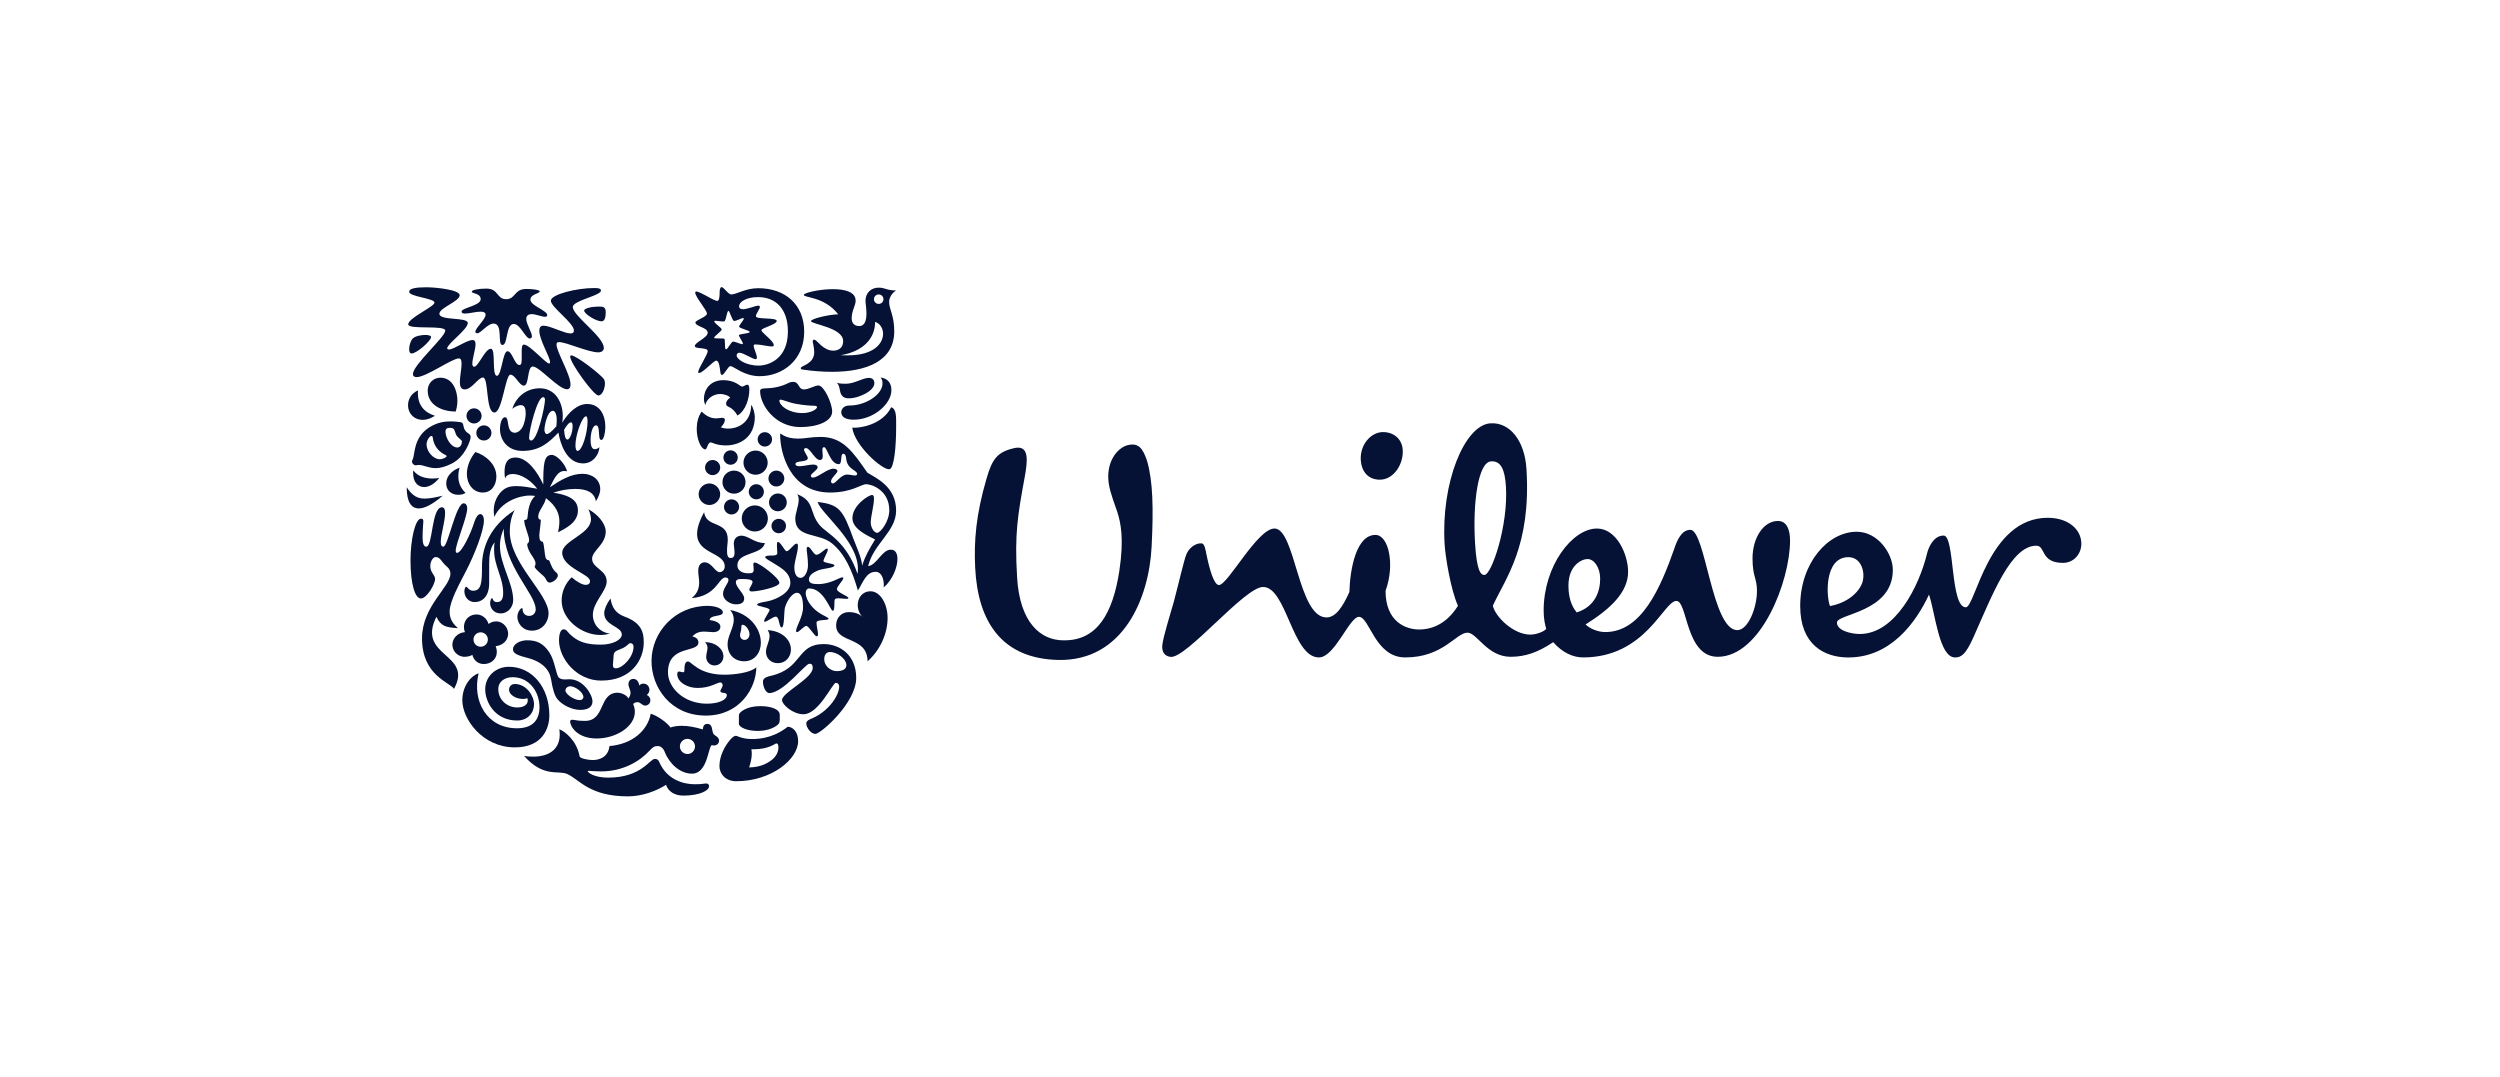 <svg width="209" height="90" viewBox="0 0 209 90" fill="none" xmlns="http://www.w3.org/2000/svg">
<path d="M71.025 33.299C70.804 33.299 70.487 33.299 70.313 32.952C70.17 32.667 70.218 32.208 69.949 32.002C70.218 32.081 70.503 32.081 70.724 32.081C71.437 32.081 72.118 31.591 72.64 31.591C72.985 31.591 73.096 31.813 73.096 32.033C73.096 32.73 71.691 33.299 71.025 33.299ZM71.373 35.087C73.017 35.087 74.522 33.774 74.522 32.62C74.522 32.081 74.267 31.639 73.619 31.56C73.729 31.702 73.777 31.813 73.777 32.066C73.777 32.936 72.451 33.901 71.01 33.901C70.487 33.901 70.329 34.264 70.329 34.454C70.329 34.897 70.757 35.087 71.373 35.087ZM71.247 35.751C71.453 37.253 73.729 39.279 74.346 39.231C74.759 39.196 74.917 37.269 74.917 35.751C74.917 34.882 74.964 34.201 74.505 34.043C73.776 35.514 71.865 35.815 71.247 35.751Z" fill="#051235"/>
<path d="M35.645 45.7C36.182 45.7 36.072 42.409 36.941 42.409C37.148 42.409 37.211 42.615 37.211 42.868C37.211 43.611 36.847 44.703 36.847 45.304C36.847 45.605 36.926 45.7 37.068 45.7C37.449 45.7 38.113 42.077 38.761 42.077C38.967 42.077 39.061 42.283 39.061 42.489C39.061 43.248 38.097 45.43 38.097 46.047C38.097 46.142 38.128 46.221 38.208 46.221C38.603 46.221 39.394 44.513 39.647 43.659C39.789 43.216 39.979 42.978 40.153 42.978C40.311 42.978 40.454 43.153 40.454 43.517C40.454 44.371 39.663 46.379 38.967 47.724C38.429 48.768 37.591 50.27 37.591 51.108C37.591 51.535 37.669 51.978 38.286 52.516C37.274 52.453 36.863 52.358 36.483 51.567C34.791 54.936 39.599 54.604 37.954 57.592C37.653 57.056 35.281 56.502 35.281 53.37C35.281 50.666 37.653 49.084 37.653 47.962C37.653 47.74 37.575 47.55 37.369 47.377C36.847 46.933 36.831 46.57 36.42 46.57C36.12 46.57 35.755 47.266 36.135 47.882C36.262 48.088 36.373 48.215 36.373 48.404C36.373 48.847 35.676 50.032 35.186 50.032C34.696 50.032 34.317 48.816 34.317 46.854C34.317 45.113 34.712 43.359 35.202 43.359C35.344 43.359 35.392 43.453 35.392 43.58C35.392 43.786 35.329 44.197 35.329 44.893C35.329 45.636 35.503 45.7 35.645 45.7Z" fill="#051235"/>
<path d="M39.677 50.334C40.342 50.334 40.895 49.843 40.895 48.753V47.139C40.895 46.522 40.943 45.827 41.354 45.335C41.307 45.542 41.307 45.763 41.307 45.969C41.307 47.329 42.065 48.263 42.065 49.575C42.065 50.065 41.923 50.334 41.544 50.334C41.18 50.334 41.212 50.002 41.132 50.002C41.069 50.002 40.974 50.207 40.974 50.429C40.974 50.761 41.211 51.283 41.876 51.283C42.445 51.283 42.903 50.761 42.903 50.176C42.903 48.753 41.796 47.171 41.796 45.653C41.796 44.988 41.97 44.546 42.113 44.197C42.113 47.345 44.785 49.638 44.785 50.95C44.785 51.251 44.564 51.489 44.232 51.489C43.868 51.489 43.694 51.203 43.694 50.982C43.694 50.871 43.678 50.84 43.631 50.84C43.536 50.84 43.252 51.156 43.252 51.568C43.252 52.089 43.678 52.723 44.469 52.723C45.37 52.723 45.861 51.963 45.861 51.283C45.861 49.623 42.618 47.107 42.618 44.419C42.618 43.96 42.697 43.217 43.03 42.648C40.942 43.991 40.294 45.779 40.294 47.345C40.294 48.706 40.246 49.385 39.55 49.385C39.186 49.385 39.092 49.053 38.965 49.053C38.87 49.053 38.822 49.338 38.822 49.416C38.823 50.001 39.251 50.334 39.677 50.334Z" fill="#051235"/>
<path d="M63.639 32.525C63.84 32.39 64.732 32.603 65.885 32.033C66.027 31.956 66.169 31.924 66.296 31.924C66.85 31.924 66.708 32.556 67.214 32.556C67.609 32.556 68.117 32.224 68.417 32.224C68.889 32.224 69.569 33.711 69.569 34.407C69.569 35.213 68.354 35.704 66.913 35.704C64.811 35.704 63.544 33.869 63.544 32.682C63.545 32.588 63.593 32.556 63.639 32.525ZM67.088 34.533C67.784 34.533 68.306 34.217 68.306 34.027C68.306 33.964 68.212 33.916 68.005 33.916C67.8 33.916 67.388 33.901 66.612 33.774C65.947 33.663 65.441 33.41 65.251 33.41C65.188 33.41 65.156 33.442 65.156 33.489C65.156 33.901 65.916 34.533 67.088 34.533Z" fill="#051235"/>
<path d="M40.01 56.296C39.489 56.423 38.65 57.244 38.65 58.543C38.65 60.092 40.31 62.481 43.047 62.481C45.355 62.481 45.925 60.883 45.925 59.807C45.925 57.419 44.455 55.742 42.541 55.742C41.497 55.742 40.564 56.501 40.564 57.624C40.564 58.669 41.355 60.234 43.236 60.234C44.122 60.234 44.644 59.601 44.644 58.875C44.644 58.163 43.995 57.183 43.046 57.183C42.761 57.183 42.556 57.371 42.556 57.672C42.556 58.051 43.077 58.432 43.727 58.432C43.884 58.432 44.011 58.4 44.075 58.368C44.106 58.417 44.122 58.495 44.122 58.558C44.122 58.922 43.774 59.144 43.236 59.144C42.43 59.144 41.655 58.543 41.655 57.592C41.655 57.024 42.145 56.613 42.857 56.613C44.264 56.613 45.102 57.862 45.102 59.113C45.102 60.235 44.486 60.884 43.22 60.884C40.69 60.884 39.457 58.606 40.01 56.296Z" fill="#051235"/>
<path d="M58.064 65.563C58.823 65.563 58.783 65.5 59.021 65.5C59.257 65.5 59.274 65.643 59.274 65.738C59.274 66.086 58.498 66.513 57.122 66.513C56.316 66.513 55.825 66.085 55.683 65.611C54.892 66.117 53.691 66.576 52.504 66.576C49.262 66.576 48.44 65.167 47.427 64.71C46.652 64.362 45.466 65.042 43.805 63.191C44.026 63.239 44.327 63.255 44.564 63.255C46.019 63.255 46.794 62.544 46.794 61.404C46.794 61.261 46.778 61.105 46.762 60.963C47.205 61.137 48.218 61.895 48.456 63.239C48.487 63.398 49.135 63.54 49.546 63.54C50.116 63.54 50.843 63.302 50.954 62.37C52.852 62.212 54.134 61.09 54.403 59.664C55.082 59.886 55.857 60.503 56.047 60.82C56.316 60.725 56.632 60.678 56.996 60.678C57.502 60.678 58.072 60.773 58.751 60.978C58.783 60.773 58.814 60.52 59.131 60.52C59.605 60.52 59.479 61.042 59.637 61.341C59.717 61.499 60.113 61.594 60.113 61.911C60.113 62.212 59.858 62.323 59.7 62.323C59.637 62.323 59.558 62.307 59.51 62.292C59.194 62.402 59.178 64.678 57.849 64.678C56.87 64.678 55.968 63.872 55.572 62.861C55.461 62.56 55.224 62.37 55.002 62.37C54.75 62.37 54.607 62.418 54.307 62.75C53.453 63.682 52.03 64.489 50.274 64.489C49.736 64.489 49.309 64.44 49.198 64.44C49.134 64.44 49.134 64.456 49.134 64.472C49.134 64.583 49.672 65.01 50.843 65.01C53.626 65.01 54.307 63.444 54.749 63.444C54.813 63.444 55.002 63.444 55.112 63.698C55.762 65.215 57.178 65.563 58.064 65.563ZM56.838 62.402C56.838 62.751 57.123 63.035 57.471 63.035C57.819 63.035 58.103 62.751 58.103 62.402C58.103 62.054 57.819 61.769 57.471 61.769C57.123 61.769 56.838 62.054 56.838 62.402Z" fill="#051235"/>
<path d="M69.365 54.509C69.143 54.509 68.906 54.683 68.906 55.111C68.906 55.584 69.27 55.885 69.475 55.979C69.586 56.044 69.761 56.107 69.933 56.107C70.392 56.107 70.757 55.979 70.757 55.599C70.757 55.111 70.044 54.509 69.365 54.509ZM67.658 55.489C67.326 55.489 65.489 57.94 64.305 57.94C64.02 57.94 63.783 57.403 63.783 56.993C63.783 56.772 63.925 56.613 64.433 56.502C67.152 55.885 66.55 53.844 68.873 53.844C70.154 53.844 71.58 54.715 71.58 56.675C71.58 58.763 68.608 61.356 68.165 61.356C67.801 61.356 67.405 60.835 67.405 60.487C67.405 60.376 67.453 60.234 67.769 60.107C69.286 59.506 70.155 58.114 70.155 57.402C70.155 57.243 70.076 57.087 69.87 57.087C69.602 57.087 68.45 59.711 67.168 59.711C66.28 59.711 65.378 58.907 65.378 58.526C65.378 57.892 67.943 56.723 67.943 55.836C67.943 55.504 67.785 55.489 67.658 55.489Z" fill="#051235"/>
<path d="M36.356 34.755C36.356 34.755 35.898 35.102 35.329 35.102C34.649 35.102 34.111 34.596 34.111 33.884C34.111 33.394 34.364 32.888 34.949 32.634C34.934 32.73 34.934 32.808 34.934 32.903C34.933 33.806 35.439 34.485 36.356 34.755ZM39.741 37.791C39.393 38.202 39.029 38.898 39.029 39.61C39.029 40.464 39.552 41.175 40.358 41.175C41.133 41.175 41.497 40.511 41.497 39.832C41.497 38.772 40.532 38.028 39.741 37.791ZM34.491 38.424C34.461 38.472 34.443 38.535 34.443 38.598C34.443 38.74 34.601 38.898 34.743 38.898C34.869 38.898 34.949 38.867 35.012 38.867C35.391 38.867 35.818 39.136 36.435 39.136C36.798 39.136 37.226 39.025 37.763 38.757C38.902 38.187 39.346 36.779 39.346 36.542C39.346 36.241 39.104 36.28 38.902 36.004C38.7 35.728 38.778 35.484 38.649 35.355C38.576 35.281 38.349 35.276 38.064 35.244C37.969 35.234 37.842 35.228 37.715 35.228C37.194 35.228 36.576 35.293 35.881 35.735C34.51 36.611 34.711 38.06 34.491 38.424ZM38.207 36.462C38.317 36.612 38.619 36.795 38.619 36.906C38.619 37.127 38.492 37.412 38.239 37.412C37.685 37.412 37.243 36.574 37.243 36.098C37.243 35.798 37.417 35.767 37.654 35.767C37.764 35.767 37.812 35.783 37.891 35.83C38.033 35.909 38.033 36.225 38.207 36.462ZM36.752 38.392C36.23 38.392 35.66 37.744 35.66 37.158C35.66 36.843 35.898 36.446 36.072 36.446C36.135 36.446 36.167 36.494 36.182 36.605C36.277 37.38 36.783 37.823 37.258 38.044C37.305 38.075 37.337 38.091 37.337 38.123C37.337 38.234 37.036 38.392 36.752 38.392ZM38.097 34.406C38.175 34.153 38.239 33.837 38.239 33.489C38.239 32.73 37.89 31.575 36.815 31.575C36.199 31.575 35.755 32.065 35.755 32.651C35.755 33.901 37.005 34.406 38.097 34.406ZM34 40.733C34 41.934 34.364 42.504 35.012 42.504C35.519 42.504 36.199 42.14 37.005 41.444C36.388 41.587 35.913 41.682 35.487 41.682C34.917 41.682 34.475 41.46 34 40.733ZM34.554 39.325C34.538 39.405 34.538 39.483 34.538 39.562C34.538 40.305 34.933 40.717 35.455 40.717C35.849 40.717 36.309 40.48 36.719 39.957C36.546 39.989 36.34 40.005 36.15 40.005C35.566 40.005 34.933 39.847 34.554 39.325ZM38.429 39.104C38.064 39.198 37.305 39.641 37.305 40.432C37.305 41.001 37.748 41.365 38.302 41.365C38.587 41.365 38.792 41.302 38.919 41.207C38.476 40.78 38.318 40.305 38.318 39.832C38.318 39.499 38.365 39.294 38.429 39.104ZM38.998 34.77C38.998 35.118 39.282 35.403 39.63 35.403C39.978 35.403 40.263 35.118 40.263 34.77C40.263 34.422 39.978 34.137 39.63 34.137C39.282 34.137 38.998 34.422 38.998 34.77ZM39.82 36.193C39.82 36.542 40.105 36.827 40.454 36.827C40.801 36.827 41.086 36.542 41.086 36.193C41.086 35.846 40.801 35.561 40.454 35.561C40.105 35.561 39.82 35.846 39.82 36.193Z" fill="#051235"/>
<path d="M64.495 43.959C64.495 43.644 64.78 43.374 65.093 43.374C65.442 43.374 65.71 43.644 65.71 43.959C65.71 44.323 65.441 44.577 65.093 44.577C64.78 44.577 64.495 44.323 64.495 43.959ZM58.942 39.088C58.942 39.436 59.228 39.721 59.574 39.721C59.923 39.721 60.209 39.436 60.209 39.088C60.209 38.741 59.923 38.456 59.574 38.456C59.228 38.456 58.942 38.741 58.942 39.088ZM58.405 41.318C58.405 41.809 58.815 42.219 59.306 42.219C59.796 42.219 60.209 41.809 60.209 41.318C60.209 40.828 59.796 40.416 59.306 40.416C58.815 40.416 58.405 40.828 58.405 41.318ZM60.398 40.306C60.398 40.844 60.826 41.271 61.36 41.271C61.898 41.271 62.327 40.844 62.327 40.306C62.327 39.768 61.898 39.341 61.36 39.341C60.826 39.341 60.398 39.768 60.398 40.306ZM60.478 38.25C60.478 38.582 60.747 38.852 61.076 38.852C61.408 38.852 61.677 38.582 61.677 38.25C61.677 37.918 61.408 37.649 61.076 37.649C60.747 37.649 60.478 37.918 60.478 38.25ZM63.34 36.732C63.34 37.063 63.609 37.333 63.941 37.333C64.274 37.333 64.543 37.063 64.543 36.732C64.543 36.399 64.274 36.13 63.941 36.13C63.609 36.13 63.34 36.399 63.34 36.732ZM62.153 38.678C62.153 39.231 62.611 39.689 63.165 39.689C63.72 39.689 64.179 39.231 64.179 38.678C64.179 38.123 63.72 37.665 63.165 37.665C62.611 37.665 62.153 38.123 62.153 38.678ZM60.525 42.378C60.525 42.726 60.81 43.01 61.155 43.01C61.503 43.01 61.789 42.726 61.789 42.378C61.789 42.03 61.503 41.745 61.155 41.745C60.81 41.745 60.525 42.03 60.525 42.378ZM62.596 41.112C62.596 41.46 62.88 41.745 63.23 41.745C63.577 41.745 63.862 41.46 63.862 41.112C63.862 40.765 63.577 40.48 63.23 40.48C62.88 40.48 62.596 40.765 62.596 41.112ZM62.011 43.343C62.011 43.943 62.501 44.434 63.102 44.434C63.704 44.434 64.195 43.943 64.195 43.343C64.195 42.742 63.704 42.251 63.102 42.251C62.501 42.251 62.011 42.742 62.011 43.343ZM64.289 41.998C64.289 42.41 64.622 42.742 65.031 42.742C65.442 42.742 65.774 42.41 65.774 41.998C65.774 41.587 65.442 41.255 65.031 41.255C64.622 41.255 64.289 41.587 64.289 41.998ZM64.242 40.005C64.242 40.369 64.543 40.67 64.903 40.67C65.268 40.67 65.569 40.369 65.569 40.005C65.569 39.642 65.268 39.341 64.903 39.341C64.543 39.341 64.242 39.642 64.242 40.005Z" fill="#051235"/>
<path d="M65.853 60.757C65.441 61.074 64.479 61.784 62.88 61.784C62.026 61.784 61.646 61.515 61.519 61.515C61.361 61.515 61.187 61.673 61.012 61.879C60.637 62.323 60.145 63.145 60.145 64.046C60.145 64.678 60.637 65.31 61.55 65.31C64.511 65.31 66.724 63.46 66.724 61.959C66.724 61.105 66.217 60.757 65.853 60.757ZM65.03 60.583C65.158 60.474 65.188 60.299 65.188 60.124V59.76C65.188 59.301 64.495 59.033 63.545 59.033C62.389 59.033 61.772 59.554 61.772 59.776V60.504C61.772 60.805 62.469 61.105 63.324 61.105C64.004 61.105 64.622 60.931 65.03 60.583ZM64.903 62.149C64.982 62.149 65.077 62.196 65.077 62.481C65.077 62.828 64.919 63.287 64.352 63.65C63.957 63.92 63.418 64.142 62.627 64.156C62.754 63.778 62.849 63.381 62.849 63.003C62.849 62.876 62.833 62.781 62.817 62.639H63.023C64.273 62.64 64.812 62.149 64.903 62.149Z" fill="#051235"/>
<path d="M58.863 42.821C59.037 44.165 60.842 43.485 60.842 45.113C60.842 45.351 60.779 45.7 60.779 46C60.779 46.348 60.809 46.648 61.076 46.648C61.345 46.648 61.408 46.459 61.408 46.205C61.408 45.952 61.345 45.636 61.345 45.462C61.345 44.908 61.741 44.782 61.979 44.782C62.58 44.782 63.039 45.399 63.942 45.399C63.735 46.411 61.646 46.142 61.646 47.25C61.646 47.803 62.2 47.929 62.564 47.929C62.896 47.929 63.008 47.882 63.008 47.598C63.008 47.439 62.976 47.265 62.976 47.154C62.976 47.091 63.023 47.027 63.103 47.027C63.452 47.027 65.157 48.325 65.157 48.721C65.157 49.084 63.356 49.448 62.834 49.448C62.675 49.448 62.643 49.337 62.643 49.274C62.643 49.163 62.912 48.831 62.912 48.642C62.912 48.499 62.675 48.404 62.042 48.404C61.741 48.404 61.519 48.436 61.519 48.673C61.519 49.099 62.215 49.622 62.215 50.017C62.215 50.333 62.026 50.523 61.519 50.523C61.092 50.523 60.445 50.19 60.445 49.637C60.445 49.194 60.902 48.753 60.902 48.483C60.902 48.404 60.841 48.277 60.652 48.277C60.065 48.277 59.907 49.827 57.834 50.001C58.167 49.701 58.451 49.368 58.451 48.689C58.451 48.357 58.372 48.087 58.372 47.724C58.372 47.25 58.593 47.012 58.91 47.012C59.494 47.012 59.779 47.834 60.16 47.834C60.367 47.834 60.588 47.645 60.588 47.36C60.588 46.158 58.278 46.332 58.278 44.64C58.278 44.181 58.436 43.611 58.863 42.821ZM66.407 47.455C66.407 47.85 66.535 48.309 66.93 48.309C67.263 48.309 67.547 47.803 67.547 47.25C67.547 46.617 67.436 46.126 67.436 45.873C67.436 45.763 67.484 45.715 67.547 45.715C67.785 45.731 68.006 46.379 68.26 46.379C68.545 46.379 68.969 45.857 69.143 45.857C69.191 45.857 69.206 45.92 69.206 45.936C69.206 46.173 68.842 46.696 68.842 46.901C68.842 47.075 69.76 47.107 69.76 47.265C69.76 47.503 68.797 47.503 68.339 47.708C67.896 47.898 67.626 48.135 67.626 48.452C67.626 48.768 67.942 48.831 68.386 48.831C69.443 48.831 70.186 48.262 70.424 48.262C70.471 48.262 70.502 48.293 70.502 48.341C70.502 48.499 69.965 49.021 69.965 49.258C69.965 49.527 70.946 49.842 70.93 50.001C70.915 50.048 70.851 50.064 70.74 50.064C70.566 50.064 70.297 50.017 70.091 50.017C69.964 50.017 69.854 50.032 69.805 50.095C69.696 50.222 69.837 51.061 69.617 51.061C69.411 51.061 68.873 49.194 67.657 49.194C67.483 49.194 67.357 49.337 67.357 49.574C67.357 50.206 67.974 50.934 68.56 51.282C68.825 51.456 69.269 51.63 69.269 51.726C69.269 51.915 68.259 51.741 68.259 52.057C68.259 52.342 68.385 52.77 68.385 53.022C68.385 53.101 68.369 53.195 68.275 53.195C68.085 53.195 67.625 52.326 67.404 52.326C67.214 52.326 66.803 52.848 66.628 52.848C66.581 52.848 66.55 52.8 66.55 52.754C66.55 52.389 67.135 51.567 67.135 50.76C67.135 50.381 67.088 49.558 66.628 49.558C66.249 49.558 65.821 50.159 65.631 50.76C65.521 51.108 65.6 52.453 65.346 52.453C65.109 52.453 65.172 51.551 64.855 51.551C64.622 51.551 64.115 51.978 63.941 51.978C63.909 51.978 63.877 51.962 63.877 51.931C63.877 51.741 64.336 51.124 64.336 50.997C64.336 50.76 63.291 50.729 63.291 50.539C63.291 50.428 63.703 50.349 64.083 50.285C64.887 50.143 66.074 49.558 66.074 48.736C66.074 47.819 65.188 47.423 64.605 47.043C64.304 46.853 63.972 46.696 63.972 46.57C63.972 46.443 64.352 46.443 64.51 46.443C64.747 46.443 64.982 46.427 64.982 46.237C64.982 46.094 64.95 45.81 64.95 45.589C64.95 45.43 64.966 45.304 65.03 45.304C65.267 45.304 65.599 46.078 65.758 46.078C66.011 46.078 66.359 45.446 66.597 45.446C66.675 45.446 66.707 45.493 66.707 45.636C66.709 46.221 66.407 46.885 66.407 47.455Z" fill="#051235"/>
<path d="M59.322 51.835C60.05 51.931 60.224 52.183 60.224 52.389C60.224 52.738 59.907 52.848 59.606 52.848C59.385 52.848 59.132 52.8 58.863 52.8C58.514 52.8 58.167 52.88 57.882 53.212C58.088 53.243 58.389 53.386 58.389 53.703C58.389 54.62 55.842 53.86 55.842 56.218C55.842 57.467 57.14 58.828 59.1 58.828C60.114 58.828 60.762 58.495 60.762 58.115C60.762 57.815 60.225 58.02 60.225 57.767C60.225 57.656 60.415 57.45 60.415 57.275C60.415 57.199 60.351 57.055 60.225 57.055C59.939 57.055 59.401 57.513 58.309 57.513C57.455 57.513 56.617 57.024 56.617 56.359C56.617 56.217 56.68 56.137 56.775 56.137C56.87 56.137 56.996 56.201 57.107 56.201C57.202 56.201 57.218 56.137 57.218 55.964C57.218 55.789 57.218 55.299 57.518 55.299C57.819 55.299 58.389 56.406 60.572 56.406C61.297 56.406 62.706 56.265 63.229 55.789C63.213 57.53 61.851 59.823 59.005 59.823C56.048 59.823 54.466 57.45 54.466 55.267C54.466 52.848 56.442 50.65 59.148 50.65C59.843 50.65 60.43 50.886 60.43 51.187C60.429 51.599 59.4 51.346 59.322 51.835ZM64.178 52.675C64.288 52.848 64.336 53.022 64.336 53.18C64.336 53.623 64.035 54.034 64.035 54.494C64.035 55.015 64.431 55.442 65.03 55.442C65.678 55.442 66.122 54.921 66.122 54.303C66.122 53.465 65.362 52.754 64.178 52.675ZM58.941 53.687C59.099 53.844 59.147 54.002 59.147 54.161C59.147 54.398 59.037 54.652 59.037 54.921C59.037 55.299 59.322 55.632 59.732 55.632C60.176 55.632 60.477 55.283 60.477 54.873C60.477 54.272 59.858 53.687 58.941 53.687ZM61.044 50.997C62.706 51.314 63.608 52.564 63.608 53.734C63.608 54.541 63.102 55.283 62.215 55.283C61.408 55.283 60.825 54.73 60.825 53.844C60.825 53.181 61.344 52.484 61.344 51.804C61.344 51.535 61.265 51.266 61.044 50.997ZM61.867 53.101C61.867 53.322 62.025 53.497 62.247 53.497C62.5 53.497 62.658 53.275 62.658 53.022C62.658 52.69 62.358 52.231 62.073 52.231C61.946 52.231 61.993 52.421 61.962 52.627C61.946 52.784 61.867 52.974 61.867 53.101Z" fill="#051235"/>
<path d="M44.407 36.827C44.945 36.827 45.561 33.916 45.561 33.425C45.561 33.299 45.514 33.204 45.404 33.204C44.913 33.204 44.233 35.972 44.233 36.589C44.233 36.7 44.264 36.827 44.407 36.827ZM48.282 37.696C48.677 37.696 49.12 36.177 49.12 35.228C49.12 35.023 49.088 34.802 48.993 34.802C48.66 34.802 48.107 36.368 48.107 37.222C48.107 37.554 48.187 37.696 48.282 37.696ZM45.703 36.288C45.877 36.288 46.098 36.098 46.511 35.64C46.541 35.435 46.541 35.244 46.541 35.007C46.541 34.691 46.415 34.343 46.226 34.343C45.75 34.343 45.514 35.608 45.514 35.941C45.514 36.13 45.608 36.288 45.703 36.288ZM47.87 35.64C47.87 35.371 47.806 35.308 47.744 35.308C47.585 35.308 47.412 35.498 47.159 35.925C47.19 36.494 47.285 36.747 47.443 36.747C47.617 36.747 47.87 36.193 47.87 35.64ZM49.088 33.774C50.132 33.774 50.606 34.675 50.606 35.688C50.606 36.13 50.481 36.779 50.275 36.779C50.069 36.779 50.101 36.415 50.069 36.083C50.038 35.656 49.958 35.561 49.816 35.561C49.547 35.561 49.373 36.193 49.373 36.779C49.373 37.142 49.437 37.554 49.721 37.554C49.879 37.554 50.021 37.475 50.117 37.38C50.053 38.107 49.515 38.74 48.756 38.74C47.364 38.74 46.842 37.111 46.684 36.162C45.846 37.048 45.071 37.696 43.679 37.696C42.383 37.696 41.797 36.747 41.797 35.846C41.797 35.577 41.892 34.881 42.225 34.881C42.62 34.881 42.272 36.177 43.047 36.177C43.237 36.177 43.584 36.019 43.775 35.498C43.885 35.181 43.949 34.85 43.949 34.564C43.949 34.137 43.854 33.869 43.538 33.869C43.268 33.869 42.936 34.074 42.825 34.185C43.205 33.046 44.122 32.461 45.133 32.461C46.384 32.461 47.048 33.568 47.048 34.802C47.048 34.975 47.032 35.165 47 35.34C47.538 34.454 48.282 33.774 49.088 33.774Z" fill="#051235"/>
<path d="M46.131 38.028C45.451 38.028 45.419 38.852 45.419 40.511C44.913 39.42 44.075 38.249 43.094 38.249C42.43 38.249 42.178 38.693 42.178 39.467C42.178 39.626 42.193 39.863 42.225 40.005C42.304 39.737 42.557 39.626 42.873 39.626C43.554 39.626 44.376 40.147 44.914 40.859C44.298 40.749 43.696 40.638 43.191 40.638C42.874 40.638 42.589 40.67 42.352 40.78C41.893 40.986 41.277 41.666 41.277 42.694C41.277 42.853 41.293 43.026 41.324 43.216C41.878 41.982 43.349 41.428 44.298 41.428C44.488 41.428 44.629 41.444 44.74 41.46C44.25 41.903 44.14 42.678 44.107 43.2C44.092 43.453 43.997 43.469 43.822 43.469C43.822 43.991 44.234 44.766 44.234 45.161C44.234 45.304 44.155 45.43 44.076 45.462C44.076 46.158 44.771 46.664 44.771 47.107C44.771 47.217 44.74 47.312 44.692 47.36C44.74 47.645 45.505 48.124 45.605 48.364C45.726 48.656 45.863 48.705 45.942 48.705C46.211 48.705 46.637 48.388 46.637 48.103C46.637 48.008 46.558 47.898 46.496 47.85C46.195 47.629 46.036 47.154 45.91 46.839C45.799 46.839 45.656 46.792 45.605 46.605C45.519 46.278 45.515 45.668 45.388 45.304C45.182 45.257 45.087 45.177 45.087 44.75C45.087 44.545 45.214 43.737 45.214 43.453C45.12 43.453 44.993 43.389 44.993 43.2C44.993 42.694 45.5 42.298 45.641 41.65C46.543 42.314 46.764 42.994 46.764 43.596C46.764 43.911 46.716 44.212 46.653 44.497C47.318 44.164 48.314 43.674 48.314 42.678C48.314 42.092 48.045 41.444 46.258 41.191C46.811 40.985 47.507 40.875 48.092 40.875C49.105 40.875 49.69 41.191 49.816 41.902C50.022 41.586 50.18 41.222 50.18 40.89C50.18 40.115 49.531 39.61 48.709 39.61C47.744 39.61 46.89 40.115 45.972 40.733C46.385 39.879 46.668 39.372 47.175 39.372C47.254 39.372 47.333 39.388 47.412 39.404C47.222 38.709 46.511 38.028 46.131 38.028Z" fill="#051235"/>
<path d="M72.779 49.432C73.571 49.432 74.203 50.46 74.203 51.662C74.203 52.943 73.602 54.336 72.529 55.284C72.513 53.149 69.9 53.829 69.9 52.279C69.9 51.615 70.376 51.172 70.946 51.172C71.452 51.172 71.848 51.315 72.133 51.6C71.848 51.33 71.706 50.95 71.706 50.587C71.706 49.985 72.086 49.432 72.779 49.432Z" fill="#051235"/>
<path d="M58.657 34.407C59.069 34.802 59.431 34.976 59.875 34.976C60.05 34.976 60.256 34.929 60.367 34.929C60.509 34.929 60.603 34.992 60.603 35.102C60.603 35.276 60.445 35.562 60.256 35.72C60.445 35.799 60.651 35.831 60.873 35.831C61.771 35.831 62.8 35.261 62.8 33.838C62.991 34.09 63.102 34.612 63.102 34.85C63.102 36.574 61.835 37.238 60.667 37.238C59.907 37.238 59.526 36.984 59.431 36.984C59.131 36.984 59.147 37.586 58.941 37.57C58.577 37.507 58.246 36.7 58.246 35.846C58.246 35.34 58.373 34.802 58.657 34.407ZM61.044 33.252C60.917 33.046 60.445 32.936 60.224 32.936C59.527 32.936 59.052 33.426 58.958 33.869C58.894 33.711 58.847 33.521 58.847 33.331C58.847 32.635 59.322 31.781 60.478 31.781C61.487 31.781 61.883 32.319 62.026 32.319C62.184 32.319 62.342 32.16 62.469 32.16C62.643 32.16 62.643 32.429 62.643 32.62C62.643 33.252 62.358 34.343 61.646 34.739C61.519 34.47 61.266 34.169 60.857 33.98C60.746 33.932 60.699 33.838 60.699 33.743C60.699 33.568 60.857 33.347 61.044 33.252Z" fill="#051235"/>
<path d="M47.665 29.804C47.665 30.357 49.641 33.062 50.022 33.062C50.338 33.062 50.575 32.509 50.575 32.033C50.575 31.908 50.543 31.782 50.481 31.686C50.196 31.291 48.187 29.709 47.744 29.709C47.696 29.709 47.665 29.757 47.665 29.804ZM36.039 28.175C36.039 28.492 34.838 29.551 34.411 29.551C34.253 29.551 34.205 29.362 34.205 29.188C34.205 28.872 34.348 28.428 34.522 28.285C34.727 28.096 35.202 28.002 35.565 28.002C35.786 28.002 36.039 28.048 36.039 28.175ZM50.481 29.093C50.481 28.143 47.915 26.419 47.886 25.677C47.883 25.608 47.92 25.541 47.978 25.48C48.417 25.017 50.243 24.679 50.243 24.284C50.243 24.079 49.863 24.079 49.673 24.079C48.202 24.079 46.051 24.616 46.051 25.138C46.051 25.677 47.98 26.989 47.98 27.638C47.98 27.812 47.87 27.875 47.696 27.875C47.158 27.875 45.988 27.226 45.434 27.226C45.181 27.226 45.086 27.4 45.086 27.654C45.086 28.413 45.987 29.852 45.987 30.278C45.987 30.326 45.971 30.389 45.908 30.389C45.623 30.389 44.28 28.808 43.805 28.808C43.631 28.808 43.615 29.045 43.615 29.393V29.93C43.615 30.294 43.599 30.516 43.426 30.516C43.014 30.516 42.824 29.362 42.429 29.362C42.018 29.362 41.938 31.417 41.544 31.417C41.085 31.417 41.48 29.155 41.037 29.155C40.547 29.155 39.993 30.658 39.645 30.658C39.519 30.658 39.487 30.531 39.487 30.421C39.487 29.962 39.755 29.219 39.755 28.777C39.755 28.555 39.692 28.428 39.503 28.428C39.012 28.428 37.937 29.219 37.526 29.219C37.463 29.219 37.384 29.188 37.384 29.124C37.384 28.745 39.107 27.543 39.107 27.005C39.107 26.483 36.734 26.831 36.734 26.23C36.734 25.724 38.428 25.202 38.428 24.68C38.428 24.221 36.419 24.016 35.644 24.016C34.71 24.016 34.205 24.126 34.205 24.395C34.205 24.806 36.324 24.933 36.324 25.296C36.324 25.645 34.126 26.578 34.126 27.115C34.126 27.59 37.225 27.147 37.225 27.638C37.225 28.175 34.522 30.499 34.522 31.275C34.522 31.449 34.648 31.528 34.821 31.528C35.644 31.528 37.778 29.962 38.364 29.962C38.57 29.962 38.586 30.215 38.586 30.437C38.586 30.848 38.444 31.48 38.444 31.94C38.444 32.303 38.538 32.556 38.854 32.556C39.441 32.556 39.977 31.56 40.374 31.56C40.879 31.56 40.579 34.485 41.338 34.485C41.986 34.485 42.255 31.322 42.666 31.322C43.078 31.322 43.411 32.24 43.79 32.24C44.264 32.24 44.042 30.642 44.549 30.642C45.102 30.642 46.684 32.541 47.395 32.541C47.617 32.541 47.696 32.366 47.696 32.144C47.696 31.306 46.526 29.409 46.526 28.808C46.526 28.65 46.573 28.602 46.746 28.602C47.363 28.602 49.167 29.456 50.02 29.456C50.307 29.456 50.481 29.298 50.481 29.093ZM48.835 25.961C48.835 26.245 49.832 26.863 50.291 26.863C50.559 26.863 50.639 26.498 50.639 26.119C50.639 25.645 50.434 25.629 50.022 25.629C49.5 25.629 48.835 25.771 48.835 25.961ZM45.118 24.347C45.118 24.252 44.644 24.157 43.996 24.157C42.968 24.157 43.11 25.012 42.319 25.012C41.497 25.012 41.702 24.126 40.658 24.126C40.025 24.126 39.441 24.237 39.441 24.379C39.441 24.569 40.184 24.49 40.184 25.012C40.184 25.565 38.586 25.724 38.586 26.056C38.586 26.167 38.712 26.214 38.871 26.214C39.219 26.214 39.772 26.056 40.168 26.056C40.39 26.056 40.595 26.103 40.595 26.309C40.595 26.704 39.74 27.416 39.74 27.733C39.74 27.828 39.819 27.86 39.898 27.86C40.215 27.86 40.753 27.052 41.259 27.052C42.097 27.052 41.544 28.84 42.002 28.84C42.477 28.84 42.271 27.083 42.951 27.083C43.506 27.083 43.916 28.301 44.296 28.301C44.391 28.301 44.47 28.223 44.47 28.112C44.47 27.78 43.995 27.099 43.995 26.657C43.995 26.388 44.185 26.261 44.438 26.261C44.801 26.261 45.292 26.483 45.56 26.483C45.655 26.483 45.75 26.451 45.75 26.341C45.75 25.961 44.344 25.55 44.344 25.06C44.344 24.569 45.118 24.569 45.118 24.347Z" fill="#051235"/>
<path d="M73.159 26.91C73.159 28.317 72.133 29.393 70.281 29.693C70.487 29.709 70.677 29.709 70.867 29.709C73.032 29.709 73.824 28.729 73.824 27.907C73.824 27.447 73.571 27.037 73.159 26.91ZM70.487 28.507C70.487 27.384 67.8 27.099 67.8 26.846C67.8 26.641 69.3 26.293 70.075 26.277C68.889 24.759 67.199 24.917 67.199 24.648C67.199 24.49 68.465 24.173 69.633 24.173C70.614 24.173 71.531 24.394 71.531 25.138C71.531 25.55 71.199 25.977 71.199 26.609C71.199 26.957 71.372 27.258 71.832 27.258C72.324 27.258 72.434 26.736 72.434 26.181C72.434 25.724 72.355 25.375 72.355 25.154C72.355 24.49 72.81 24.047 73.46 24.047C73.998 24.047 74.125 24.283 74.916 24.283C74.488 24.537 74.33 24.996 74.33 25.217C74.33 25.882 74.759 26.34 74.759 27.701C74.759 30.199 72.418 31.084 69.554 31.084C68.767 31.084 67.927 31.021 67.104 30.895C66.978 30.879 66.946 30.848 66.946 30.769C66.946 30.563 68.07 30.452 68.07 29.441C68.07 29.044 67.943 28.665 67.943 28.523C67.943 28.444 68.006 28.396 68.07 28.396C68.307 28.396 68.783 29.314 69.666 29.314C69.9 29.314 70.487 29.234 70.487 28.507ZM73.064 25.012C73.064 25.233 73.238 25.407 73.46 25.407C73.681 25.407 73.856 25.233 73.856 25.012C73.856 24.791 73.681 24.616 73.46 24.616C73.238 24.616 73.064 24.791 73.064 25.012Z" fill="#051235"/>
<path d="M71.659 39.626C71.659 39.294 70.819 39.262 70.74 38.329C70.724 38.187 70.677 37.934 70.502 37.934C70.218 37.934 70.439 38.804 70.123 38.804C69.395 38.804 69.158 37.38 68.889 37.38C68.825 37.38 68.75 37.428 68.75 37.617C68.75 37.792 68.782 37.902 68.782 38.107C68.782 38.313 68.734 38.456 68.544 38.456C68.117 38.456 67.737 37.459 67.373 37.459C67.293 37.459 67.215 37.507 67.215 37.586C67.215 37.776 67.531 38.123 67.531 38.297C67.531 38.677 66.502 38.471 66.502 38.788C66.502 38.931 66.644 38.977 66.834 38.977C67.167 38.977 67.689 38.836 67.958 38.836C68.117 38.836 68.354 38.867 68.354 39.072C68.354 39.294 67.784 39.578 67.784 39.784C67.784 39.879 67.879 39.926 67.958 39.926C68.385 39.926 69.142 39.183 69.68 39.183C69.774 39.183 70.011 39.23 70.011 39.373C70.011 39.578 69.474 39.941 69.474 40.242C69.474 40.322 69.522 40.416 69.617 40.416C69.9 40.416 70.28 39.673 70.819 39.673C71.024 39.673 71.325 39.752 71.484 39.752C71.611 39.752 71.659 39.673 71.659 39.626ZM72.07 47.297C72.323 46.506 72.64 45.952 73.159 45.098C72.64 44.83 71.262 44.26 71.262 43.327C71.262 42.235 72.623 41.381 72.905 41.381C73.032 41.381 73.063 41.492 73.063 41.698C73.063 42.267 72.794 43.184 72.794 43.675C72.794 44.117 73.079 44.545 73.332 44.545C73.602 44.545 74.345 43.596 74.345 42.662C74.345 40.986 72.873 40.48 72.418 40.48C71.99 40.48 71.215 41.175 69.395 41.175C65.995 41.175 65.219 37.808 65.219 36.336C65.219 36.273 65.234 36.257 65.25 36.257C65.33 36.257 65.663 36.669 66.738 36.669C67.292 36.669 67.799 36.526 68.607 36.526C70.501 36.526 71.341 37.84 72.512 39.515C73.221 39.957 74.915 40.67 74.915 42.678C74.915 44.45 73.032 45.43 72.576 47.328C73.3 47.25 73.728 45.952 74.472 45.952C74.852 45.952 75.026 46.253 75.026 46.728C75.026 47.423 74.63 48.468 73.87 49.116C73.885 49.053 73.885 48.973 73.885 48.878C73.885 48.436 73.712 47.804 73.204 47.804C72.417 47.804 72.164 48.657 71.721 49.368C71.261 47.756 70.644 46.3 69.537 45.414C68.417 44.513 66.485 45.003 66.485 43.358C66.485 42.915 66.771 42.283 66.771 41.777C66.771 41.603 66.739 41.444 66.643 41.318C68.163 41.888 67.625 42.899 68.56 43.943C69.142 44.608 70.756 45.24 71.689 47.977C71.705 47.898 71.721 47.693 71.721 47.55C71.721 45.209 68.622 42.915 68.353 41.966C70.153 42.172 70.469 42.615 71.324 44.987C71.5 45.478 72.07 46.696 72.07 47.297Z" fill="#051235"/>
<path d="M63.419 30.563C62.31 30.563 61.583 30.01 61.583 29.725C61.583 29.582 61.677 29.488 61.805 29.488C62.152 29.488 62.912 30.025 63.165 30.025C63.229 30.025 63.276 29.994 63.276 29.899C63.276 29.614 63.007 29.14 63.007 28.903C63.007 28.839 63.055 28.793 63.149 28.793C63.576 28.793 64.209 28.966 64.543 28.966C64.653 28.966 64.685 28.903 64.685 28.839C64.685 28.492 63.655 27.812 63.655 27.606C63.655 27.416 64.934 27.131 64.934 26.831C64.934 26.514 63.196 26.736 63.196 26.435C63.196 26.214 63.528 25.834 63.528 25.66C63.528 25.581 63.465 25.55 63.355 25.55C63.212 25.55 62.452 25.85 62.136 25.85C61.977 25.85 61.787 25.819 61.787 25.597C61.787 25.233 62.404 24.838 63.37 24.838C64.934 24.838 65.868 25.913 65.868 27.716C65.869 29.994 64.274 30.563 63.419 30.563ZM60.335 27.558C60.335 27.384 59.717 27.052 59.717 26.863C59.717 26.831 59.748 26.815 59.796 26.815C59.971 26.815 60.272 26.878 60.51 26.878C60.715 26.878 60.747 25.993 60.902 25.993C61.013 25.993 61.202 26.831 61.378 26.831C61.583 26.831 61.963 26.594 62.121 26.594C62.152 26.594 62.184 26.609 62.184 26.641C62.184 26.752 61.789 27.178 61.789 27.305C61.789 27.447 62.675 27.622 62.675 27.748C62.675 27.907 61.773 27.891 61.773 28.033C61.773 28.143 62.105 28.586 62.105 28.729C62.105 28.761 62.089 28.777 62.058 28.777C61.931 28.777 61.441 28.554 61.298 28.554C61.124 28.554 60.842 29.203 60.7 29.203C60.652 29.203 60.621 29.14 60.621 29.061L60.589 28.428C60.589 28.365 60.558 28.301 60.478 28.301C60.288 28.301 59.924 28.285 59.812 28.285C59.733 28.285 59.702 28.27 59.702 28.238C59.701 28.111 60.335 27.669 60.335 27.558ZM59.875 30.151C60.129 30.151 60.176 30.769 60.225 31.132C60.256 31.322 60.288 31.338 60.367 31.338C60.558 31.338 60.858 30.61 61.061 30.61C61.361 30.61 62.169 31.449 63.514 31.449C65.426 31.449 67.231 30.104 67.231 27.732C67.231 25.439 65.615 24.094 63.387 24.094C62.327 24.094 61.551 24.616 61.139 24.616C60.889 24.632 60.51 24 60.319 24C60.24 24 60.161 24.157 60.161 24.427C60.161 24.601 60.161 25.154 59.971 25.154C59.59 25.154 58.12 24.063 58.12 24.458C58.12 24.822 59.099 25.93 59.099 26.214C59.099 26.498 58.136 26.768 58.136 26.957C58.136 27.305 59.163 27.368 59.163 27.812C59.163 28.254 58.087 28.602 58.087 28.934C58.087 29.203 59.163 29.014 59.163 29.346C59.163 29.677 58.373 30.785 58.373 31.1C58.373 31.18 58.388 31.18 58.451 31.18C58.752 31.18 59.654 30.151 59.875 30.151Z" fill="#051235"/>
<path d="M52.71 57.925C52.71 58.068 52.662 58.226 52.536 58.384C52.363 58.068 51.872 57.91 51.65 57.91C50.021 57.91 50.638 60.267 48.898 60.267C48.171 60.267 48.107 60.172 47.839 60.172C47.728 60.172 47.665 60.219 47.665 60.314C47.665 60.726 48.25 61.737 49.879 61.737C51.508 61.737 53.074 60.742 53.074 59.507C53.074 59.301 53.027 59.081 52.932 58.859C52.995 58.764 53.154 58.701 53.296 58.701C53.549 58.701 53.691 58.987 53.928 58.987C54.182 58.987 54.372 58.796 54.372 58.544C54.372 58.337 54.261 58.195 54.072 58.099C54.198 58.005 54.293 57.847 54.293 57.673C54.293 57.403 54.103 57.151 53.786 57.151C53.643 57.151 53.549 57.2 53.439 57.308C53.408 57.025 53.249 56.756 52.948 56.756C52.711 56.756 52.536 56.929 52.536 57.199C52.536 57.45 52.71 57.657 52.71 57.925Z" fill="#051235"/>
<path d="M44.044 54.984C45.309 55.299 45.942 55.979 46.068 56.786C46.194 57.561 46.352 58.195 46.653 58.51C47.048 58.954 47.823 59.347 48.504 59.347C49.073 59.347 49.531 59.159 49.531 58.637C49.531 58.067 48.756 56.786 47.617 56.786C47.507 56.786 47.364 56.802 47.206 56.802C47.063 56.802 46.858 56.771 46.732 56.66C46.479 56.438 46.399 55.251 45.925 54.54C45.404 53.749 44.834 53.527 44.059 53.527C43.507 53.527 42.889 53.827 42.889 54.27C42.889 54.541 43.031 54.73 44.044 54.984ZM48.456 58.526C47.981 58.526 47.27 58.019 47.27 57.734C47.27 57.497 47.491 57.37 47.664 57.37C48.06 57.37 48.771 57.862 48.771 58.273C48.772 58.383 48.693 58.526 48.456 58.526Z" fill="#051235"/>
<path d="M47.001 46.206C47.001 45.193 49.406 44.656 49.406 43.406C49.406 43.2 49.326 42.837 49.184 42.568C50.021 43.026 50.639 43.802 50.639 44.434C50.639 45.526 49.5 46.032 49.5 46.712C49.5 47.503 50.718 47.63 50.718 48.61C50.718 49.416 49.563 50.35 49.563 51.393C49.563 52.2 50.133 52.863 51.002 52.974C50.717 53.038 50.465 53.085 50.196 53.085C48.597 53.085 46.953 51.773 46.953 50.207C46.953 49.432 47.285 48.753 47.79 48.262C48.234 48.642 48.677 48.894 48.962 48.894C49.214 48.894 49.326 48.768 49.326 48.578C49.326 47.993 47.001 47.456 47.001 46.206ZM52.046 54.193C51.504 54.441 51.288 54.399 51.288 54.953C51.288 55.158 51.24 55.426 51.24 55.569C51.24 55.758 51.271 55.869 51.492 55.869C52.062 55.869 52.964 54.905 52.964 54.082C52.964 53.86 52.837 53.767 52.694 53.767C52.568 53.767 52.426 54.019 52.046 54.193ZM51.983 53.054C51.983 52.342 50.512 52.326 50.512 51.251C50.512 50.981 50.685 50.523 51.034 50.032C51.177 50.855 51.508 51.282 52.221 51.552C53.628 52.073 53.818 52.863 53.818 53.703C53.818 55.127 52.822 56.898 50.259 56.898C48.203 56.898 46.732 55.062 46.732 53.513C46.732 53.085 46.842 52.611 47.111 52.611C47.349 52.611 47.428 52.801 47.617 52.99C48.33 53.703 49.105 53.892 50.227 53.892C51.24 53.892 51.983 53.481 51.983 53.054Z" fill="#051235"/>
<path d="M40.782 53.396C40.82 53.727 40.584 54.025 40.254 54.063C39.924 54.102 39.625 53.865 39.587 53.535C39.548 53.205 39.784 52.906 40.115 52.867C40.445 52.828 40.744 53.065 40.782 53.396ZM37.826 54.018C37.893 54.558 38.397 54.968 38.965 54.905C39.171 54.882 39.361 54.826 39.488 54.747C39.614 55.252 40.039 55.578 40.613 55.502C41.195 55.427 41.591 54.968 41.528 54.383C41.512 54.225 41.481 54.129 41.434 54.018C41.434 54.018 41.511 54.01 41.569 53.999C42.14 53.891 42.525 53.433 42.477 52.88C42.414 52.31 41.903 51.888 41.371 51.953C41.165 51.978 40.975 52.057 40.848 52.168C40.705 51.694 40.259 51.282 39.651 51.382C39.1 51.474 38.737 51.94 38.792 52.532C38.801 52.628 38.823 52.737 38.871 52.848C38.871 52.848 38.778 52.862 38.714 52.871C38.252 52.939 37.751 53.404 37.826 54.018Z" fill="#051235"/>
<path d="M93.409 42.81C93.257 42.328 92.815 41.243 92.695 40.443C92.429 38.669 93.356 37.502 94.207 37.234C95.163 36.968 95.536 37.447 95.906 38.563C96.384 40.261 96.437 42.487 96.277 45.673C96.068 50.026 93.89 55.282 88.478 55.172C83.805 55.07 81.738 52.044 81.523 47.427C81.421 45.25 81.577 43.074 82.478 39.997C82.956 38.35 83.383 37.763 84.866 37.447C86.032 37.234 85.928 38.454 85.664 39.892C85.082 43.074 84.812 44.611 85.027 48.222C85.235 52.044 86.99 53.531 88.901 53.531C91.768 53.586 93.04 51.198 93.574 47.744C93.994 44.985 93.677 43.658 93.409 42.81ZM154.522 46.58C155.639 46.58 155.958 47.9 155.692 48.699C155.425 49.494 154.472 50.401 152.986 50.664C152.666 49.866 152.506 46.58 154.522 46.58ZM133.774 48.379C133.774 47.48 133.294 46.736 132.715 46.736C132.232 46.736 131.121 47.265 131.121 48.964C131.121 50.296 131.594 50.927 131.811 51.198C133.346 50.718 133.774 49.441 133.774 48.379ZM117.264 37.553C117.19 36.702 116.522 36.122 115.619 36.122C114.612 36.122 113.664 37.179 113.764 38.507C113.829 39.382 114.345 40.102 115.359 40.102C116.522 40.103 117.371 38.776 117.264 37.553ZM125.896 40.671C125.804 39.186 125.445 38.516 124.647 38.571C123.59 38.635 123.102 41.961 123.318 45.456C123.455 47.737 123.795 48.089 124.112 48.066C124.696 48.031 126.099 43.957 125.896 40.671ZM161.105 46.258C160.447 48.987 158.452 53.001 155.477 53.001C154.788 53.001 153.567 52.734 153.567 52.044C153.567 51.3 158.241 51.198 158.241 47.639C158.241 46.314 157.02 44.454 155.215 44.454C152.826 44.454 150.497 47.057 150.497 50.665C150.497 53.901 152.506 54.963 154.523 54.963C158.028 54.963 160.151 52.095 161.265 49.708C161.798 51.301 162.111 54.963 163.443 54.963C163.972 54.963 164.346 54.697 164.983 53.266C166.571 49.707 168.113 45.621 170.237 45.621C171.03 45.621 170.555 47.057 172.465 47.057C173.365 47.057 174 46.314 174 45.461C174 44.239 172.887 43.287 171.19 43.287C166.2 43.287 165.142 50.771 164.345 50.771C163.017 50.771 163.442 44.773 162.485 44.773C161.635 44.772 161.218 45.784 161.105 46.258ZM118.646 52.626C119.441 52.626 120.809 52.368 121.886 50.644C121.27 49.276 120.831 46.513 120.77 45.507C120.453 40.362 122.436 35.522 124.605 35.388C126.196 35.291 127.469 36.797 127.615 39.237C128.006 45.648 125.871 48.325 124.802 50.633C124.983 51.529 126.501 53.053 127.934 53.053C128.463 53.053 129.103 52.787 129.264 52.572C129.157 52.203 129.049 51.726 129.049 51.033C129.049 47.318 131.438 44.185 133.509 44.185C135.154 44.185 136.109 46.361 136.109 47.797C136.109 49.493 134.675 50.876 132.553 52.203C132.926 52.572 133.613 52.84 134.199 52.84C137.227 52.84 138.811 49.177 139.984 45.831C140.196 45.193 140.57 44.293 141.311 44.293C142.585 44.293 143.118 52.679 145.235 52.679C146.141 52.679 146.882 50.82 146.882 49.391C146.882 48.328 146.511 48.221 146.511 46.682C146.511 44.985 147.414 43.553 148.637 43.553C149.38 43.553 149.648 44.293 149.648 45.193C149.648 48.591 147.203 54.908 143.599 54.908C140.887 54.908 141.099 50.237 140.144 50.237C139.078 50.237 137.592 54.961 132.342 54.961C131.489 54.961 130.589 54.537 129.848 53.686C128.576 54.537 127.511 54.908 126.29 54.908C124.328 54.908 123.477 52.891 122.683 52.891C121.726 52.891 120.667 54.961 117.479 54.961C114.932 54.961 114.507 51.568 113.607 51.568C112.809 51.568 111.589 54.961 110.262 54.961C108.03 54.961 107.557 49.071 105.589 49.071C104.051 49.071 99.188 55.053 97.868 54.916C97.337 54.861 97.113 54.465 97.169 53.933C97.244 53.199 97.876 51.233 98.132 50.303C98.562 48.689 98.956 46.92 99.176 46.356C99.394 45.787 99.983 45.381 100.456 45.425C100.694 45.447 100.766 45.892 100.84 46.259C101.108 47.571 101.482 48.909 101.904 48.909C102.65 48.909 105.112 44.184 106.545 44.184C108.299 44.184 108.509 51.617 110.896 51.617C111.694 51.617 112.28 50.664 112.809 49.492C112.863 47.526 113.394 44.719 114.985 44.719C116.101 44.719 116.632 47.211 115.833 49.39C115.832 51.989 117.528 52.626 118.646 52.626Z" fill="#051235"/>
</svg>
